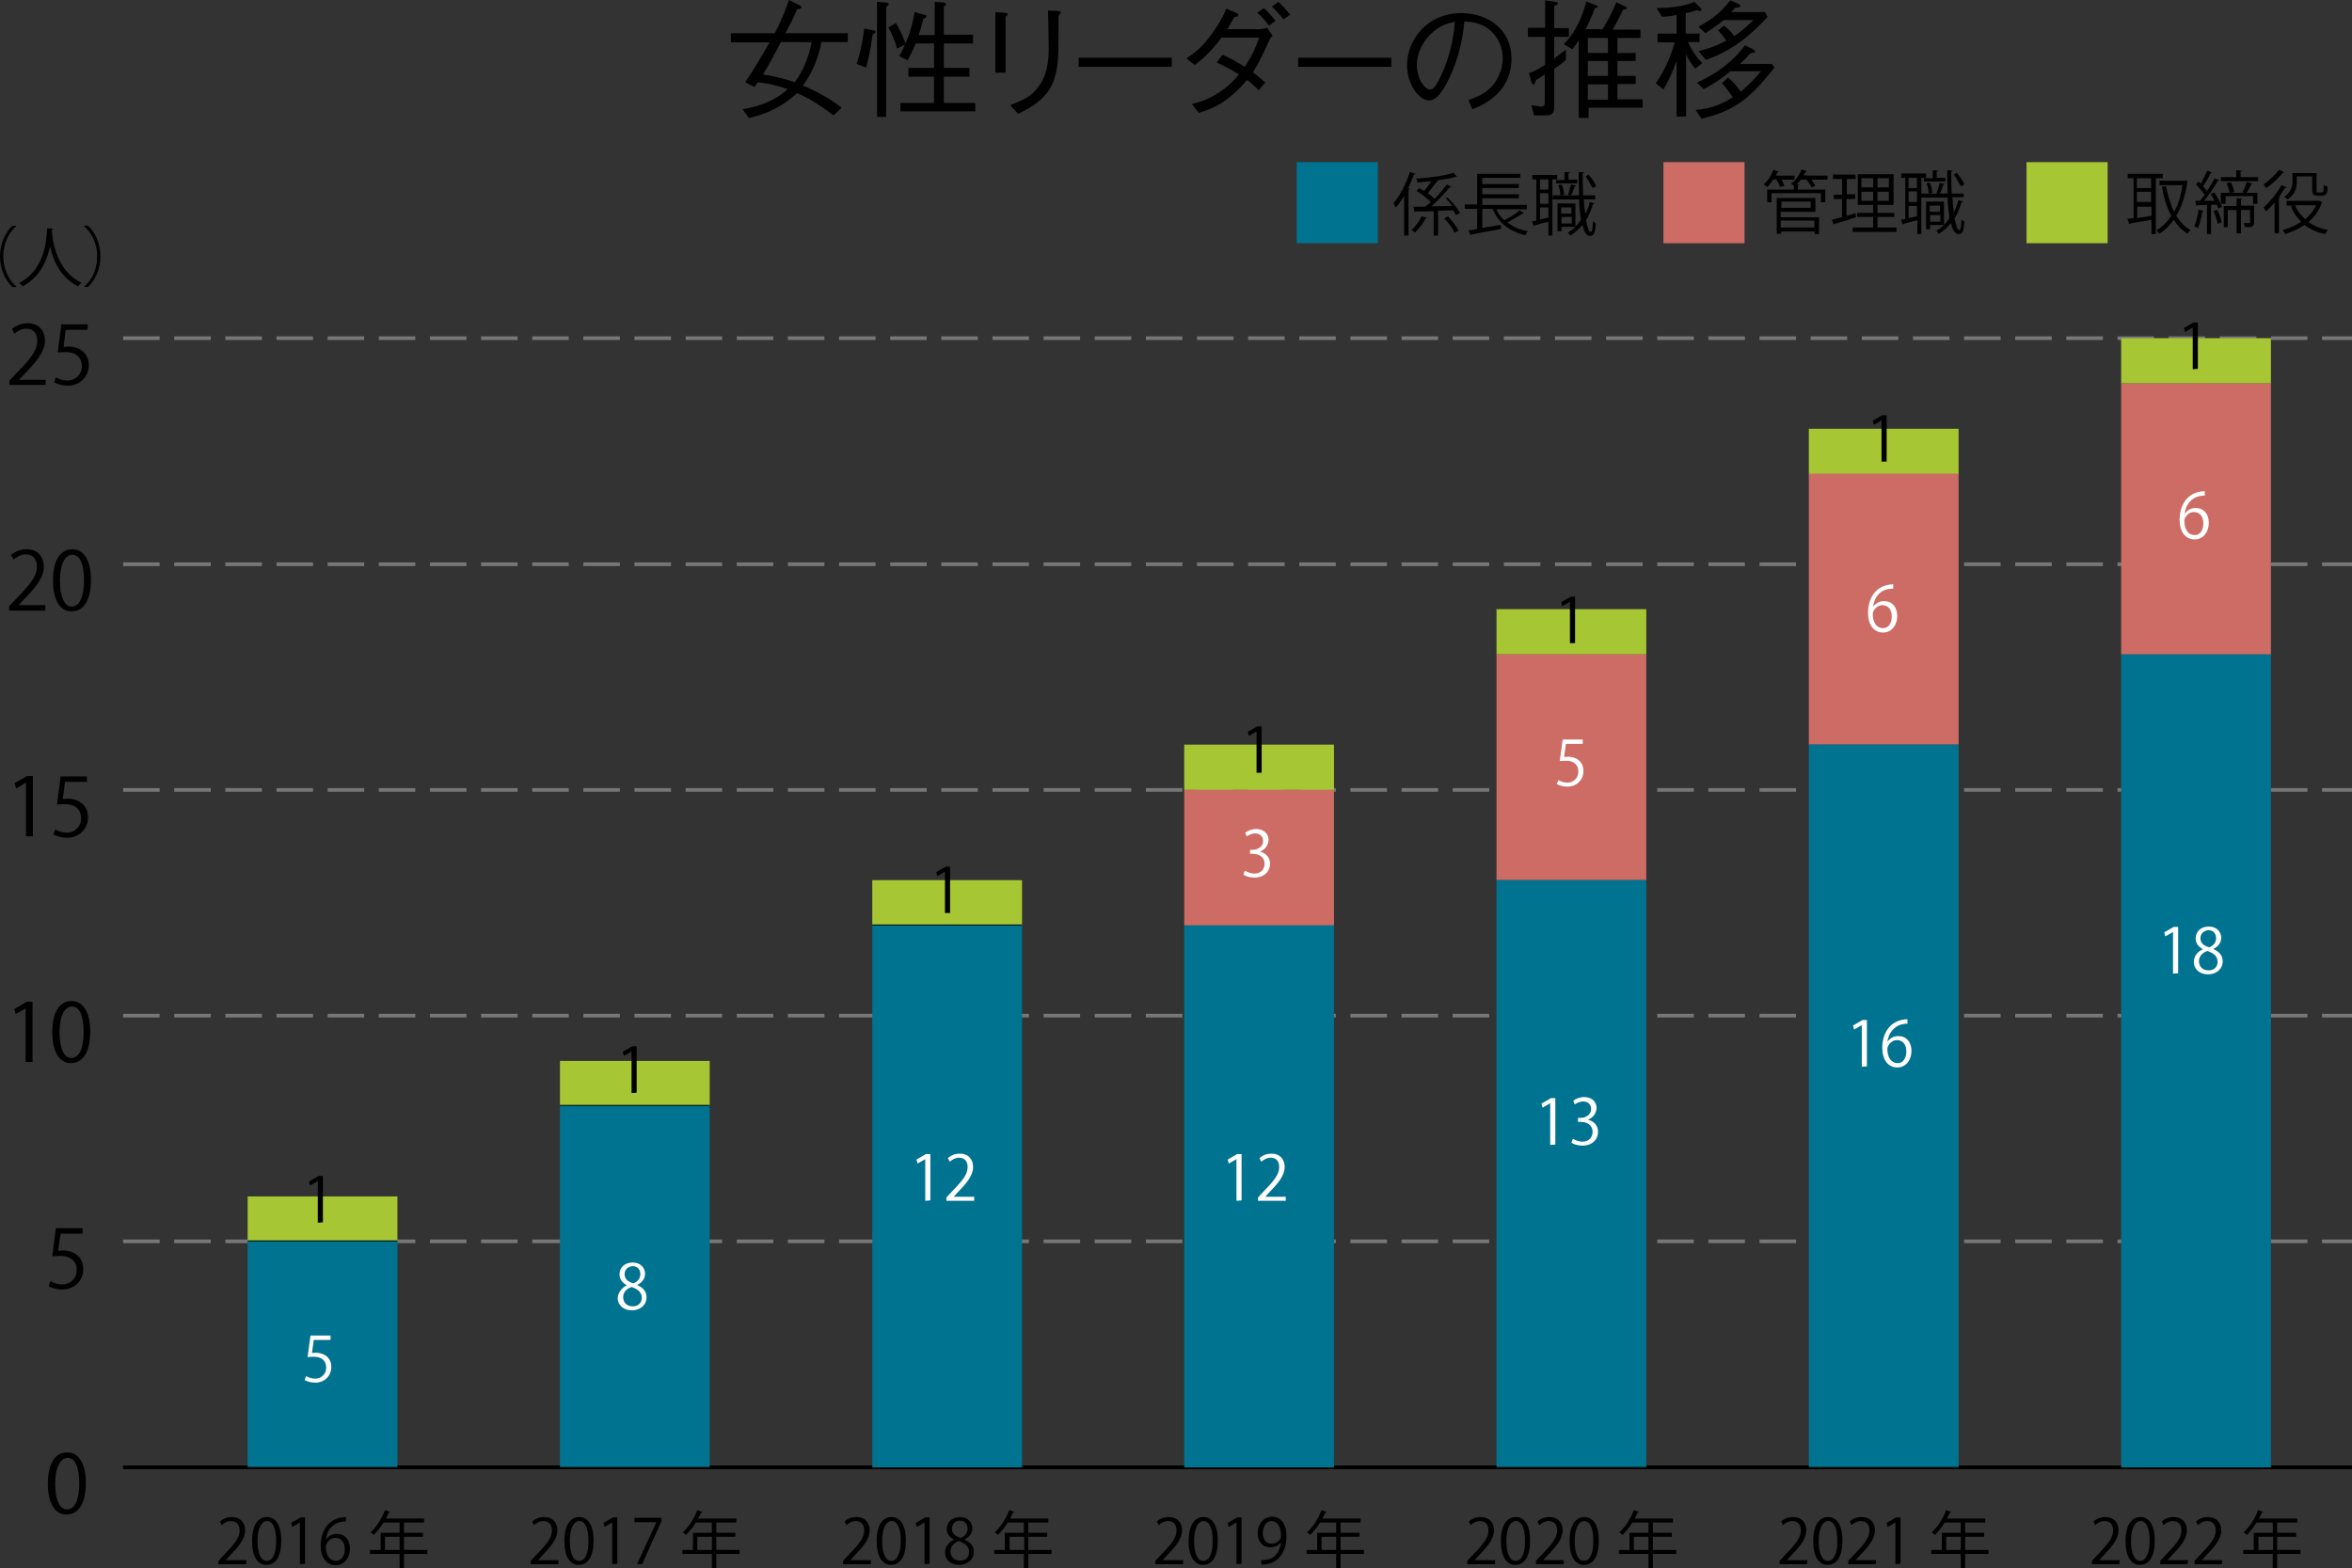 <?xml version="1.0" encoding="utf-8"?>
<!-- Generator: Adobe Illustrator 27.7.0, SVG Export Plug-In . SVG Version: 6.00 Build 0)  -->
<svg version="1.1" id="レイヤー_1" xmlns="http://www.w3.org/2000/svg" xmlns:xlink="http://www.w3.org/1999/xlink" x="0px"
	 y="0px" viewBox="0 0 643.9 429.4" style="enable-background:new 0 0 643.9 429.4;" xml:space="preserve">
<rect x="0" y="0" width="643.9" height="429.4" fill="#333333" stroke="none"/>
<style type="text/css">
	.st0{fill:none;stroke:#000000;stroke-miterlimit:10;}
	.st1{enable-background:new    ;}
	.st2{fill:none;stroke:#777777;stroke-miterlimit:10;stroke-dasharray:10,4;}
	.st3{fill:#A7C634;}
	.st4{fill:#DFDFDF;stroke:#000000;stroke-width:0.5;stroke-miterlimit:10;}
	.st5{fill:#CC6C64;}
	.st6{fill:#007390;}
	.st7{fill:#FFFFFF;}
</style>
<g>
	<line class="st0" x1="33.7" y1="401.8" x2="643.9" y2="401.8"/>
</g>
<g class="st1">
	<path d="M13.1,406.3c0-5.9,2.2-8.6,5.3-8.6s5.1,3,5.1,8.3c0,5.7-2,8.7-5.3,8.7C15.3,414.8,13.1,411.9,13.1,406.3z M21.7,406.2
		c0-4.2-1-7-3.2-7c-1.9,0-3.4,2.6-3.4,7c0,4.4,1.2,7.1,3.2,7.1C20.8,413.3,21.7,410.1,21.7,406.2z"/>
</g>
<g class="st1">
	<path d="M22.6,336.2v1.6h-6l-0.7,4.7c0.4,0,0.7-0.1,1.3-0.1c3,0,5.6,1.7,5.6,5.1c0,3.2-2.5,5.6-5.7,5.6c-1.7,0-3-0.5-3.8-0.9
		l0.5-1.4c0.7,0.4,1.8,0.9,3.3,0.9c2.1,0,3.9-1.6,3.9-3.9c0-2.3-1.4-3.9-4.6-3.9c-0.9,0-1.6,0.1-2.1,0.1l1-7.7H22.6z"/>
</g>
<g class="st1">
	<path d="M7,290.9v-14.8l0,0l-2.7,1.6l-0.4-1.4l3.4-2h1.6v16.5H7V290.9z"/>
	<path d="M14.3,282.7c0-5.9,2.2-8.6,5.3-8.6s5.1,3,5.1,8.3c0,5.7-2,8.7-5.3,8.7C16.5,291.2,14.3,288.2,14.3,282.7z M22.9,282.6
		c0-4.2-1-7-3.2-7c-2,0-3.4,2.6-3.4,7s1.2,7.1,3.2,7.1C22,289.6,22.9,286.5,22.9,282.6z"/>
</g>
<g class="st1">
	<path d="M7.1,229.1v-14.8l0,0l-2.7,1.6L4,214.4l3.4-1.9h1.6V229H7.1V229.1z"/>
	<path d="M23.8,212.5v1.6h-6l-0.6,4.7c0.4,0,0.6-0.1,1.3-0.1c3,0,5.6,1.7,5.6,5.1c0,3.2-2.5,5.6-5.7,5.6c-1.7,0-3-0.5-3.8-0.9
		l0.5-1.4c0.6,0.4,1.8,0.9,3.2,0.9c2.1,0,3.9-1.6,3.9-3.9c0-2.3-1.4-3.9-4.5-3.9c-0.9,0-1.6,0.1-2.1,0.1l1-7.7H23.8z"/>
</g>
<g class="st1">
	<path d="M12.4,167.2H2.5V166l1.6-1.7c3.9-4,6-6.4,6-9.1c0-1.8-0.8-3.4-3.1-3.4c-1.3,0-2.5,0.8-3.3,1.4L3,152c1-0.9,2.5-1.6,4.3-1.6
		c3.4,0,4.7,2.5,4.7,4.7c0,3.1-2.2,5.7-5.6,9.2l-1.3,1.4l0,0h7.3V167.2z"/>
	<path d="M14.5,159c0-5.9,2.2-8.6,5.3-8.6s5.1,3,5.1,8.3c0,5.7-2,8.7-5.3,8.7C16.7,167.5,14.5,164.6,14.5,159z M23,158.9
		c0-4.2-1-7-3.2-7c-2,0-3.4,2.6-3.4,7c0,4.4,1.2,7.2,3.2,7.2C22.1,166,23,162.8,23,158.9z"/>
</g>
<g class="st1">
	<path d="M12.5,105.4H2.6v-1.2l1.6-1.7c3.9-4,6-6.4,6-9.1c0-1.8-0.8-3.4-3.1-3.4c-1.3,0-2.5,0.8-3.2,1.4l-0.6-1.3
		c1-0.9,2.5-1.6,4.3-1.6c3.4,0,4.7,2.5,4.7,4.7c0,3.1-2.2,5.7-5.6,9.2L5.2,104l0,0h7.3V105.4z"/>
	<path d="M24,88.9v1.4h-6L17.4,95c0.4,0,0.6-0.1,1.3-0.1c3,0,5.6,1.7,5.6,5.1c0,3.2-2.5,5.6-5.7,5.6c-1.7,0-3-0.5-3.8-0.9l0.5-1.4
		c0.6,0.4,1.8,0.9,3.2,0.9c2.1,0,3.9-1.6,3.9-3.9s-1.4-3.9-4.5-3.9c-0.9,0-1.6,0.1-2.1,0.1l1-7.7H24V88.9z"/>
</g>
<g>
	<g>
		<line class="st0" x1="33.7" y1="401.8" x2="643.9" y2="401.8"/>
		<line class="st2" x1="33.7" y1="339.9" x2="643.9" y2="339.9"/>
		<line class="st2" x1="33.7" y1="278.1" x2="643.9" y2="278.1"/>
		<line class="st2" x1="33.7" y1="216.3" x2="643.9" y2="216.3"/>
		<line class="st2" x1="33.7" y1="154.5" x2="643.9" y2="154.5"/>
		<line class="st2" x1="33.7" y1="92.6" x2="643.9" y2="92.6"/>
	</g>
</g>
<g>
	<g>
		<g>
			<rect x="67.8" y="327.6" class="st3" width="41" height="12.4"/>
			<rect x="153.3" y="290.5" class="st3" width="41" height="12.4"/>
			<rect x="238.8" y="241" class="st3" width="41" height="12.4"/>
			<rect x="324.2" y="203.9" class="st3" width="41" height="12.4"/>
			<rect x="409.7" y="166.8" class="st3" width="41" height="12.4"/>
			<rect x="495.2" y="117.4" class="st3" width="41" height="12.4"/>
			<rect x="580.7" y="92.6" class="st3" width="41" height="12.4"/>
		</g>
	</g>
	<g>
		<g>
			<polygon class="st4" points="67.8,339.9 108.8,339.9 108.8,339.9 			"/>
			<polygon class="st4" points="153.3,302.8 194.3,302.8 194.3,302.8 			"/>
			<polygon class="st4" points="238.8,253.4 279.8,253.4 279.8,253.4 			"/>
			<rect x="324.2" y="216.3" class="st5" width="41" height="37.1"/>
			<rect x="409.7" y="179.2" class="st5" width="41" height="61.8"/>
			<rect x="495.2" y="129.7" class="st5" width="41" height="74.2"/>
			<rect x="580.7" y="105" class="st5" width="41" height="74.2"/>
		</g>
	</g>
	<g>
		<g>
			<rect x="67.8" y="339.9" class="st6" width="41" height="61.8"/>
			<rect x="153.3" y="302.8" class="st6" width="41" height="98.9"/>
			<rect x="238.8" y="253.4" class="st6" width="41" height="148.4"/>
			<rect x="324.2" y="253.4" class="st6" width="41" height="148.4"/>
			<rect x="409.7" y="241" class="st6" width="41" height="160.7"/>
			<rect x="495.2" y="203.9" class="st6" width="41" height="197.8"/>
			<rect x="580.7" y="179.2" class="st6" width="41" height="222.6"/>
		</g>
	</g>
</g>
<g>
	<g class="st1">
		<path d="M580.2,428.3h-7.5v-0.9l1.2-1.3c3-3.1,4.6-4.9,4.6-7c0-1.4-0.6-2.6-2.4-2.6c-1,0-1.9,0.6-2.5,1.1l-0.5-1
			c0.8-0.7,1.9-1.2,3.3-1.2c2.6,0,3.6,1.9,3.6,3.6c0,2.4-1.7,4.4-4.3,7.1l-1,1.1l0,0h5.6L580.2,428.3L580.2,428.3z"/>
		<path d="M581.9,422c0-4.5,1.7-6.6,4.1-6.6c2.4,0,3.9,2.3,3.9,6.4c0,4.4-1.5,6.7-4.1,6.7C583.5,428.5,581.9,426.3,581.9,422z
			 M588.5,421.9c0-3.2-0.8-5.4-2.5-5.4c-1.5,0-2.6,2-2.6,5.4s0.9,5.5,2.5,5.5C587.7,427.4,588.5,424.9,588.5,421.9z"/>
		<path d="M598.9,428.3h-7.5v-0.9l1.2-1.3c3-3.1,4.6-4.9,4.6-7c0-1.4-0.6-2.6-2.4-2.6c-1,0-1.9,0.6-2.5,1.1l-0.5-1
			c0.8-0.7,1.9-1.2,3.3-1.2c2.6,0,3.6,1.9,3.6,3.6c0,2.4-1.7,4.4-4.3,7.1l-1,1.1l0,0h5.6L598.9,428.3L598.9,428.3z"/>
	</g>
	<g class="st1">
		<path d="M608.3,428.3h-7.5v-0.9l1.2-1.3c3-3.1,4.6-4.9,4.6-7c0-1.4-0.6-2.6-2.4-2.6c-1,0-1.9,0.6-2.5,1.1l-0.5-1
			c0.8-0.7,1.9-1.2,3.3-1.2c2.6,0,3.6,1.9,3.6,3.6c0,2.4-1.7,4.4-4.3,7.1l-1,1.1l0,0h5.6L608.3,428.3L608.3,428.3z"/>
	</g>
	<g class="st1">
		<path d="M629.8,424.4v1.1h-6.4v3.9h-1.2v-3.9h-8.1v-1.1h2.9v-4.7h5.2v-2.8h-4.4c-0.8,1.3-1.8,2.5-2.7,3.4
			c-0.2-0.2-0.6-0.6-0.9-0.7c1.6-1.4,3.1-3.7,4-6.1l1.4,0.5c-0.1,0.2-0.2,0.2-0.4,0.2c-0.2,0.6-0.5,1.1-0.8,1.6h10.5v1.1h-5.5v2.8
			h5.2v1.1h-5.2v3.6H629.8z M618.3,424.4h4v-3.6h-4V424.4z"/>
	</g>
	<g class="st1">
		<path d="M494.7,428.3h-7.5v-0.9l1.2-1.3c3-3.1,4.6-4.9,4.6-7c0-1.4-0.6-2.6-2.4-2.6c-1,0-1.9,0.6-2.5,1.1l-0.5-1
			c0.8-0.7,1.9-1.2,3.3-1.2c2.6,0,3.6,1.9,3.6,3.6c0,2.4-1.7,4.4-4.3,7.1l-1,1.1l0,0h5.6L494.7,428.3L494.7,428.3z"/>
		<path d="M496.4,422c0-4.5,1.7-6.6,4.1-6.6c2.4,0,3.9,2.3,3.9,6.4c0,4.4-1.5,6.7-4.1,6.7C498,428.5,496.4,426.3,496.4,422z
			 M503,421.9c0-3.2-0.8-5.4-2.5-5.4c-1.5,0-2.6,2-2.6,5.4s0.9,5.5,2.5,5.5C502.3,427.4,503,424.9,503,421.9z"/>
		<path d="M513.5,428.3H506v-0.9l1.2-1.3c3-3.1,4.6-4.9,4.6-7c0-1.4-0.6-2.6-2.4-2.6c-1,0-1.9,0.6-2.5,1.1l-0.5-1
			c0.8-0.7,1.9-1.2,3.3-1.2c2.6,0,3.6,1.9,3.6,3.6c0,2.4-1.7,4.4-4.3,7.1l-1,1.1l0,0h5.6L513.5,428.3L513.5,428.3z"/>
	</g>
	<g class="st1">
		<path d="M518.9,428.3v-11.4l0,0l-2.1,1.2l-0.3-1.1l2.6-1.5h1.2v12.7L518.9,428.3L518.9,428.3z"/>
	</g>
	<g class="st1">
		<path d="M544.4,424.4v1.1H538v3.9h-1.2v-3.9h-8.1v-1.1h2.9v-4.7h5.2v-2.8h-4.4c-0.8,1.3-1.8,2.5-2.7,3.4c-0.2-0.2-0.6-0.6-0.9-0.7
			c1.6-1.4,3.1-3.7,4-6.1l1.4,0.5c-0.1,0.2-0.2,0.2-0.4,0.2c-0.2,0.6-0.5,1.1-0.8,1.6h10.5v1.1H538v2.8h5.2v1.1H538v3.6H544.4z
			 M532.8,424.4h4v-3.6h-4V424.4z"/>
	</g>
	<g class="st1">
		<path d="M409.2,428.3h-7.5v-0.9l1.2-1.3c3-3.1,4.6-4.9,4.6-7c0-1.4-0.6-2.6-2.4-2.6c-1,0-1.9,0.6-2.5,1.1l-0.5-1
			c0.8-0.7,1.9-1.2,3.3-1.2c2.6,0,3.6,1.9,3.6,3.6c0,2.4-1.7,4.4-4.3,7.1l-1,1.1l0,0h5.6v1.1H409.2z"/>
		<path d="M410.9,422c0-4.5,1.7-6.6,4.1-6.6s3.9,2.3,3.9,6.4c0,4.4-1.5,6.7-4.1,6.7C412.5,428.5,410.9,426.3,410.9,422z
			 M417.5,421.9c0-3.2-0.8-5.4-2.5-5.4c-1.5,0-2.6,2-2.6,5.4s0.9,5.5,2.5,5.5C416.8,427.4,417.5,424.9,417.5,421.9z"/>
		<path d="M428,428.3h-7.5v-0.9l1.2-1.3c3-3.1,4.6-4.9,4.6-7c0-1.4-0.6-2.6-2.4-2.6c-1,0-1.9,0.6-2.5,1.1l-0.5-1
			c0.8-0.7,1.9-1.2,3.3-1.2c2.6,0,3.6,1.9,3.6,3.6c0,2.4-1.7,4.4-4.3,7.1l-1,1.1l0,0h5.6v1.1H428z"/>
	</g>
	<g class="st1">
		<path d="M429.7,422c0-4.5,1.7-6.6,4.1-6.6s3.9,2.3,3.9,6.4c0,4.4-1.5,6.7-4.1,6.7C431.3,428.5,429.7,426.3,429.7,422z
			 M436.2,421.9c0-3.2-0.8-5.4-2.5-5.4c-1.5,0-2.6,2-2.6,5.4s0.9,5.5,2.5,5.5C435.5,427.4,436.2,424.9,436.2,421.9z"/>
	</g>
	<g class="st1">
		<path d="M458.9,424.4v1.1h-6.4v3.9h-1.2v-3.9h-8.1v-1.1h2.9v-4.7h5.2v-2.8h-4.4c-0.8,1.3-1.8,2.5-2.7,3.4
			c-0.2-0.2-0.6-0.6-0.9-0.7c1.6-1.4,3.1-3.7,4-6.1l1.4,0.5c-0.1,0.2-0.2,0.2-0.4,0.2c-0.2,0.6-0.5,1.1-0.8,1.6H458v1.1h-5.5v2.8
			h5.2v1.1h-5.2v3.6H458.9z M447.3,424.4h4v-3.6h-4V424.4z"/>
	</g>
	<g class="st1">
		<path d="M323.8,428.3h-7.5v-0.9l1.2-1.3c3-3.1,4.6-4.9,4.6-7c0-1.4-0.6-2.6-2.4-2.6c-1,0-1.9,0.6-2.5,1.1l-0.5-1
			c0.8-0.7,1.9-1.2,3.3-1.2c2.6,0,3.6,1.9,3.6,3.6c0,2.4-1.7,4.4-4.3,7.1l-1,1.1l0,0h5.6v1.1H323.8z"/>
		<path d="M325.4,422c0-4.5,1.7-6.6,4.1-6.6s3.9,2.3,3.9,6.4c0,4.4-1.5,6.7-4.1,6.7C327.1,428.5,325.4,426.3,325.4,422z M332,421.9
			c0-3.2-0.8-5.4-2.5-5.4c-1.5,0-2.6,2-2.6,5.4s0.9,5.5,2.5,5.5C331.3,427.4,332,424.9,332,421.9z"/>
		<path d="M338.5,428.3v-11.4l0,0l-2.1,1.2l-0.3-1.1l2.6-1.5h1.2v12.7L338.5,428.3L338.5,428.3z"/>
	</g>
	<g class="st1">
		<path d="M350.7,422.3c-0.7,0.9-1.7,1.4-2.9,1.4c-2.2,0-3.5-1.7-3.5-3.9c0-2.3,1.5-4.5,4-4.5c2.4,0,3.9,2.1,3.9,5.3
			c0,4.2-2.1,7.2-5.4,7.7c-0.6,0.1-1.1,0.1-1.5,0.1v-1.2c0.4,0,0.8,0,1.3-0.1C348.7,426.9,350.4,425.2,350.7,422.3L350.7,422.3z
			 M345.7,419.8c0,1.7,1,2.9,2.4,2.9s2.6-1.1,2.6-2.1c0-2.4-0.9-4.1-2.6-4.1C346.7,416.5,345.7,417.9,345.7,419.8z"/>
	</g>
	<g class="st1">
		<path d="M373.4,424.4v1.1H367v3.9h-1.2v-3.9h-8.1v-1.1h2.9v-4.7h5.2v-2.8h-4.4c-0.8,1.3-1.8,2.5-2.7,3.4c-0.2-0.2-0.6-0.6-0.9-0.7
			c1.6-1.4,3.1-3.7,4-6.1l1.4,0.5c-0.1,0.2-0.2,0.2-0.4,0.2c-0.2,0.6-0.5,1.1-0.8,1.6h10.5v1.1H367v2.8h5.2v1.1H367v3.6H373.4z
			 M361.8,424.4h4v-3.6h-4V424.4z"/>
	</g>
	<g class="st1">
		<path d="M238.3,428.3h-7.5v-0.9l1.2-1.3c3-3.1,4.6-4.9,4.6-7c0-1.4-0.6-2.6-2.4-2.6c-1,0-1.9,0.6-2.5,1.1l-0.5-1
			c0.8-0.7,1.9-1.2,3.3-1.2c2.6,0,3.6,1.9,3.6,3.6c0,2.4-1.7,4.4-4.3,7.1l-1,1.1l0,0h5.6v1.1H238.3z"/>
		<path d="M240,422c0-4.5,1.7-6.6,4.1-6.6s3.9,2.3,3.9,6.4c0,4.4-1.5,6.7-4.1,6.7C241.6,428.5,240,426.3,240,422z M246.6,421.9
			c0-3.2-0.8-5.4-2.5-5.4c-1.5,0-2.6,2-2.6,5.4s0.9,5.5,2.5,5.5C245.8,427.4,246.6,424.9,246.6,421.9z"/>
		<path d="M253.1,428.3v-11.4l0,0l-2.1,1.2l-0.3-1.1l2.6-1.5h1.2v12.7L253.1,428.3L253.1,428.3z"/>
	</g>
	<g class="st1">
		<path d="M261.2,421.6c-1.4-0.7-2-1.8-2-2.9c0-2,1.5-3.3,3.6-3.3c2.3,0,3.4,1.6,3.4,3.1c0,1.1-0.6,2.3-2.1,3v0.1
			c1.6,0.7,2.5,1.8,2.5,3.3c0,2.2-1.8,3.6-4,3.6c-2.4,0-3.9-1.5-3.9-3.4C258.8,423.5,259.7,422.3,261.2,421.6L261.2,421.6z
			 M265.3,425c0-1.6-1.1-2.4-2.8-3c-1.5,0.5-2.3,1.6-2.3,2.8c0,1.4,1,2.5,2.5,2.5C264.3,427.5,265.3,426.4,265.3,425z M260.6,418.6
			c0,1.4,1,2.1,2.4,2.5c1.1-0.4,1.9-1.3,1.9-2.5c0-1.1-0.6-2.2-2.1-2.2C261.3,416.4,260.6,417.5,260.6,418.6z"/>
	</g>
	<g class="st1">
		<path d="M287.9,424.4v1.1h-6.4v3.9h-1.2v-3.9h-8.1v-1.1h2.9v-4.7h5.2v-2.8h-4.4c-0.8,1.3-1.8,2.5-2.7,3.4
			c-0.2-0.2-0.6-0.6-0.9-0.7c1.6-1.4,3.1-3.7,4-6.1l1.4,0.5c-0.1,0.2-0.2,0.2-0.4,0.2c-0.2,0.6-0.5,1.1-0.8,1.6H287v1.1h-5.5v2.8
			h5.2v1.1h-5.2v3.6H287.9z M276.4,424.4h4v-3.6h-4V424.4z"/>
	</g>
	<g class="st1">
		<path d="M152.8,428.3h-7.5v-0.9l1.2-1.3c3-3.1,4.6-4.9,4.6-7c0-1.4-0.6-2.6-2.4-2.6c-1,0-1.9,0.6-2.5,1.1l-0.5-1
			c0.8-0.7,1.9-1.2,3.3-1.2c2.6,0,3.6,1.9,3.6,3.6c0,2.4-1.7,4.4-4.3,7.1l-1,1.1l0,0h5.6v1.1H152.8z"/>
		<path d="M154.5,422c0-4.5,1.7-6.6,4.1-6.6c2.4,0,3.9,2.3,3.9,6.4c0,4.4-1.5,6.7-4.1,6.7C156.1,428.5,154.5,426.3,154.5,422z
			 M161.1,421.9c0-3.2-0.8-5.4-2.5-5.4c-1.5,0-2.6,2-2.6,5.4s0.9,5.5,2.5,5.5C160.4,427.4,161.1,424.9,161.1,421.9z"/>
		<path d="M167.6,428.3v-11.4l0,0l-2.1,1.2l-0.3-1.1l2.6-1.5h1.2v12.7L167.6,428.3L167.6,428.3z"/>
	</g>
	<g class="st1">
		<path d="M173.6,415.6h7.5v0.9l-5.3,11.8h-1.4l5.3-11.5l0,0h-6v-1.2H173.6z"/>
	</g>
	<g class="st1">
		<path d="M202.5,424.4v1.1h-6.4v3.9h-1.2v-3.9h-8.1v-1.1h2.9v-4.7h5.2v-2.8h-4.4c-0.8,1.3-1.8,2.5-2.7,3.4
			c-0.2-0.2-0.6-0.6-0.9-0.7c1.6-1.4,3.1-3.7,4-6.1l1.4,0.5c-0.1,0.2-0.2,0.2-0.4,0.2c-0.2,0.6-0.5,1.1-0.8,1.6h10.5v1.1h-5.5v2.8
			h5.2v1.1h-5.2v3.6H202.5z M190.9,424.4h4v-3.6h-4V424.4z"/>
	</g>
	<g class="st1">
		<path d="M67.3,428.3h-7.5v-0.9l1.2-1.3c3-3.1,4.6-4.9,4.6-7c0-1.4-0.6-2.6-2.4-2.6c-1,0-1.9,0.6-2.5,1.1l-0.5-1
			c0.8-0.7,1.9-1.2,3.3-1.2c2.6,0,3.6,1.9,3.6,3.6c0,2.4-1.7,4.4-4.3,7.1l-1,1.1l0,0h5.6v1.1H67.3z"/>
		<path d="M69,422c0-4.5,1.7-6.6,4.1-6.6c2.4,0,3.9,2.3,3.9,6.4c0,4.4-1.5,6.7-4.1,6.7C70.6,428.5,69,426.3,69,422z M75.6,421.9
			c0-3.2-0.8-5.4-2.5-5.4c-1.5,0-2.6,2-2.6,5.4s0.9,5.5,2.5,5.5C74.9,427.4,75.6,424.9,75.6,421.9z"/>
		<path d="M82.1,428.3v-11.4l0,0l-2.1,1.2l-0.3-1.1l2.6-1.5h1.2v12.7L82.1,428.3L82.1,428.3z"/>
	</g>
	<g class="st1">
		<path d="M89.2,421.6c0.6-0.9,1.6-1.6,3-1.6c2.2,0,3.6,1.6,3.6,4.1c0,2.3-1.4,4.5-3.9,4.5s-4.1-2.1-4.1-5.4c0-3.4,1.6-7,5.7-7.7
			c0.5-0.1,0.9-0.1,1.2-0.1v1.2C91.1,416.6,89.5,419.1,89.2,421.6L89.2,421.6z M94.4,424.2c0-2-1.1-3.1-2.6-3.1s-2.6,1.5-2.6,2.4
			c0,2.3,1,3.9,2.8,3.9C93.4,427.4,94.4,426.1,94.4,424.2z"/>
	</g>
	<g class="st1">
		<path d="M117,424.4v1.1h-6.4v3.9h-1.2v-3.9h-8.1v-1.1h2.9v-4.7h5.2v-2.8H105c-0.8,1.3-1.8,2.5-2.7,3.4c-0.2-0.2-0.6-0.6-0.9-0.7
			c1.6-1.4,3.1-3.7,4-6.1l1.4,0.5c-0.1,0.2-0.2,0.2-0.4,0.2c-0.2,0.6-0.5,1.1-0.8,1.6h10.5v1.1h-5.5v2.8h5.2v1.1h-5.2v3.6H117z
			 M105.4,424.4h4v-3.6h-4V424.4z"/>
	</g>
</g>
<g class="st1">
	<path d="M200.1,11.5V9.1h12c2.2-4.2,3.3-7.4,3.9-9.1l3,1.5c0.1,0.1,0.4,0.2,0.4,0.5c0,0.4-0.8,0.5-1.2,0.5
		c-0.8,2.1-1.9,4.2-3.2,6.6h17.1v2.4h-7.2c-0.4,2.1-1.7,7.5-5.1,11.9c4.5,1.9,8.1,4.1,10.6,6.1l-2.2,2.1c-4-3-6.7-4.7-10-6.1
		c-4.2,3.9-8.6,5.8-13.2,6.8l-1.7-2.4c4.5-0.7,9.3-2.5,12.3-5.5c-2.9-1-5.1-1.5-8.1-1.9c-0.4,0.4-0.7,1.1-1,1.3l-2.5-1.3
		c2.4-3.4,4.2-6.6,6.7-10.9h-10.6V11.5z M213.8,11.5c-1.8,3.5-3,5.7-4.9,8.9c3.5,0.5,5.9,1.2,8.7,2.1c2.4-3.2,3.8-7,4.6-10.9
		C222.3,11.5,213.8,11.5,213.8,11.5z"/>
	<path d="M234.5,17.5c0.8-2.3,1.5-4.9,2.1-9.7l2.4,0.5c0.1,0,0.7,0.1,0.7,0.5c0,0.1,0,0.2-0.8,0.6c-0.6,4.6-1.2,7-1.8,9.1
		L234.5,17.5z M240.1,0.5l2.4,0.2c0.2,0,0.8,0.1,0.8,0.5c0,0.2-0.4,0.5-0.7,0.6V32h-2.5V0.5z M245.3,6.3c1,1.8,1.8,3.4,2.7,5.8
		l-2.4,1.2c-0.7-2.5-1.5-4.1-2.4-5.8L245.3,6.3z M255.9,9.5v-9l2.5,0.2c0.1,0,0.6,0.1,0.6,0.4s-0.2,0.4-0.6,0.6v7.8h8v2.4h-8v6.7h7
		V21h-7v7.2h8.6v2.3h-20.5v-2.3h9.2V21h-7v-2.4h7v-6.7h-5c-1,2.3-1.5,3.3-2.2,4.6l-2.3-1.1c1.7-3.2,3.3-6.7,4.2-12.1l2.5,0.7
		c0.5,0.1,0.7,0.1,0.7,0.5c0,0.4-0.5,0.5-0.8,0.6c-0.6,2.1-0.7,2.9-1.3,4.5h4.2V9.5z"/>
	<path d="M275.2,3.5c0.2,0,0.7,0.1,0.7,0.4c0,0.1,0,0.2-0.6,0.7v15.3h-2.8V3.3L275.2,3.5z M276.6,28.8c4-1.6,5.6-2.5,7-4.2
		c2.1-2.4,3.5-5.5,3.5-11c0-1.1-0.1-5.8-0.1-6.7c0-1.1,0-1.2-0.1-4l2.8,0.1c0.1,0,0.7,0.1,0.7,0.4c0,0.1-0.1,0.2-0.6,1
		c0,10.1,0.1,13.5-1.3,17.6c-1.8,5.1-6.4,7.5-9.8,9.2L276.6,28.8z"/>
	<path d="M295.3,18.3v-2.5h25.5v2.5H295.3z"/>
	<path d="M348.4,9.8c-0.5,0.5-0.6,0.6-0.8,1c-2.7,5.9-3.3,6.9-4.6,9c0.8,0.6,1.9,1.5,3.4,2.8l-1.8,2.1c-1.7-1.7-2.5-2.3-3.2-2.8
		c-5.2,6.1-9.2,7.8-13.2,9l-1.9-2.4c1.9-0.5,4.1-1.1,7-2.9c2.9-1.8,4.5-3.6,5.9-5.2c-1.2-0.7-3-1.9-6.1-3.3l1.6-2.1
		c1.8,0.8,3.2,1.5,6.1,3.3c2.1-3.3,3-5.3,3.9-8h-10.3c-3.4,4.5-5.5,6.1-7.3,7.5l-2.3-1.8c2.2-1.5,4.4-3,7.3-7.2
		c2.3-3.3,3.2-5.3,3.6-6.4l2.7,1.1c0.2,0.1,0.6,0.4,0.6,0.6c0,0.4-0.1,0.4-1.1,0.6c-0.5,0.8-1.2,2.1-1.9,3.3h8.6
		c0.5,0,1.3-0.1,2.3-0.4L348.4,9.8z M347.4,7c-1-1.3-1.9-2.4-3.2-3.5l1.8-1.3c1.2,1.1,2.2,2.2,3.2,3.5L347.4,7z M351.4,5.3
		c-1-1.2-2.1-2.5-3.2-3.5l1.8-1.3c0.8,0.8,2.1,2.1,3.2,3.5L351.4,5.3z"/>
	<path d="M355.4,18.3v-2.5h25.5v2.5H355.4z"/>
	<path d="M402,27.4c1.3-0.5,3.4-1.1,5.3-2.7c2.4-1.9,4.1-5.3,4.1-8.7c0-5.5-3.9-8.4-5.6-9.1c-1.3-0.6-3-1-4.9-1
		c-0.5,5.3-1.8,10.6-4.1,15.4c-1.5,3.2-3.4,6.2-5.5,6.2c-2.9,0-6.1-4.5-6.1-9.6c0-6.8,5.3-14.3,14.9-14.3c7.4,0,13.7,4.6,13.7,12.5
		c0,9.6-8.5,13-10.7,13.8L402,27.4z M390.3,10.9c-1.1,1.6-2.4,3.9-2.4,6.9c0,3.8,2.2,6.7,3.5,6.7c0.7,0,1.6,0,3.9-5.6
		c2.4-5.9,2.8-10.7,3-12.9C395.9,6.4,393.1,7.3,390.3,10.9z"/>
	<path d="M418.6,20c0.7-0.2,2.1-0.7,4.4-2.3v-7.6h-4.7V7.6h4.7V0.1l2.8,0.4c0.1,0,0.7,0.1,0.7,0.4c0,0.4-0.4,0.5-1,0.7v6.1h4v2.4h-4
		V16c1.5-1.1,2.2-1.7,3.2-2.4v2.8c-0.7,0.6-1.7,1.5-3.2,2.4v10.3c0,1.9-0.6,2.5-2.3,2.5c-0.7,0-2.7,0-3.2,0l-0.8-2.8
		c1.7,0.2,2.4,0.4,2.5,0.4c1.2,0,1.2-0.5,1.2-1.5v-7.3c-1,0.7-1.6,1-2.5,1.6c-0.1,0.8-0.2,1.1-0.6,1.1s-0.5-0.4-0.6-0.8L418.6,20z
		 M428.1,12.1c3.6-3.6,5.2-8.1,6.2-11.7l2.5,1c0.4,0.1,0.6,0.2,0.6,0.4c0,0.4-0.6,0.4-0.8,0.4c-0.8,2.4-1.7,4-2.5,5.8h4.6
		c1.5-2.4,2.8-4.9,3.8-7.4l2.3,1.1c0.2,0.1,0.6,0.2,0.6,0.5c0,0.1-0.1,0.4-1,0.4c-1,2.1-1.7,3.4-2.9,5.5h7.6v2.3h-6.3v4.1h5v2.2h-5
		v4.1h5v2.2h-5v4.2h6.9v2.3h-14.8v2.8h-2.7V11c-0.7,1.2-1,1.5-1.7,2.5L428.1,12.1z M440.2,10.4h-5.5v4.1h5.5V10.4z M440.2,16.7h-5.5
		v4.1h5.5V16.7z M440.2,23.1h-5.5v4.2h5.5V23.1z"/>
	<path d="M465.5,3c-0.2,0-0.2,0-1-0.2c-1.3,0.4-1.8,0.6-3,0.8v5.6h3.8v2.3h-3.2c1.1,2.4,2.2,4,3.9,5.8l-1.9,1.5
		c-1.2-1.5-1.9-2.5-2.5-4v17.1H459V16.6c-0.7,2.1-1.6,4.5-3.6,7.9l-2.1-1.7c1.6-2.3,3.6-5.7,5.2-11.2h-4.7V9.2h5.2V4.1
		c-1.7,0.4-2.7,0.4-4,0.5l-1.5-2.4c3.5,0,7.5-0.4,10.4-1.7l1.7,1.7c0.2,0.2,0.2,0.2,0.2,0.4C465.9,2.9,465.7,3,465.5,3z M476.1,28.3
		c-4.4,2.9-8,3.6-10.3,4.2l-1.6-2.4c5-0.4,8-2.1,10.2-3.5c-1-1.3-1.9-2.7-3-3.8l1.7-1.6c1.3,1.1,2.4,2.4,3.5,3.9
		c2.4-2.1,3.6-3.3,5.5-5.6h-8.3c-1.7,1.3-4,3.2-7.4,4.9l-1.8-1.8c5.1-2.3,9.8-5.6,13.1-10.2l2.1,1c0.1,0.1,0.7,0.4,0.7,0.7
		c0,0.4-0.7,0.4-1.3,0.5c-1,1.1-1.6,1.7-2.8,2.9h8.7l0.7,1C483.5,21.2,480.9,25,476.1,28.3z M467,16.4L465,14c1.6-0.4,4.1-1,7.6-2.9
		c-1-1.5-1.8-2.3-2.3-2.8l1.7-1.3c0.7,0.6,1.6,1.3,2.8,2.9c2.5-1.7,4-3.2,5.2-4.4h-8.1c-0.8,0.7-3.3,2.5-5,3.6L465,7.3
		c2.8-1.5,5.8-3.4,8.7-7.2l2.3,1c0.1,0.1,0.5,0.2,0.5,0.5c0,0.4-1,0.5-1.5,0.5c-0.4,0.5-0.6,0.7-1,1.2h9.2l0.7,1.3
		C479.8,9.2,474.2,14,467,16.4z"/>
</g>
<g class="st1">
	<path d="M384.3,53.8c-0.7,1.1-1.3,2.2-2.2,3c-0.1-0.2-0.5-0.8-0.6-1.2c1.7-1.9,3.4-5.2,4.5-8.5l1.5,0.5c0,0.1-0.2,0.2-0.4,0.2
		c-0.5,1.2-1,2.5-1.6,3.8l0.5,0.1c0,0.1-0.1,0.2-0.4,0.2v12.6h-1.2V53.8H384.3z M390.7,59.7c0,0.1-0.1,0.2-0.4,0.1
		c-0.6,1.2-1.8,2.8-2.9,3.9c-0.2-0.2-0.6-0.5-1-0.7c1.1-1,2.2-2.5,2.8-3.8L390.7,59.7z M396.3,54.1c1.3,1.3,2.8,3,3.4,4.2l-1.1,0.6
		c-0.2-0.4-0.5-0.8-0.7-1.3l-4.2,0.1v6.8h-1.2v-6.7c-1.9,0.1-3.6,0.1-5,0.1c0,0.1-0.1,0.2-0.2,0.2l-0.4-1.5h3.3
		c0.5-0.4,1-0.8,1.5-1.3c-1-1-2.5-2.2-3.9-3l0.7-0.8c0.4,0.2,0.8,0.5,1.3,0.8c0.7-0.7,1.5-1.8,2.1-2.7c-1.3,0.1-2.5,0.2-3.8,0.4
		c0-0.2-0.2-0.7-0.4-1.1c3.6-0.2,7.9-0.8,10.2-1.6l1,1.1c0,0-0.1,0-0.2,0h-0.1c-1.3,0.4-3.2,0.7-5.2,1l0.4,0.2
		c-0.1,0.1-0.2,0.1-0.4,0.1c-0.6,0.8-1.7,2.2-2.5,3.2c0.7,0.5,1.5,1.1,1.8,1.6c1.3-1.3,2.5-2.8,3.4-4l1.3,0.7c0,0.1-0.2,0.1-0.5,0.1
		c-1.3,1.6-3.3,3.6-5,5.2c1.8,0,3.8-0.1,5.7-0.1c-0.6-0.7-1.2-1.5-1.8-2.1L396.3,54.1z M396.4,59.2c1.1,1.2,2.3,2.8,2.9,3.9
		c-0.5,0.4-0.8,0.5-1.1,0.6c-0.5-1.1-1.7-2.8-2.8-3.9C396.3,59.3,396.4,59.3,396.4,59.2z"/>
	<path d="M409.7,57.4c0.5,1.1,1.2,2.1,2.1,2.9c1.5-0.7,3.2-1.8,4.2-2.7l1.2,0.8c-0.1,0.1-0.2,0.1-0.4,0.1c-1.1,0.7-2.8,1.7-4.1,2.4
		c1.5,1.2,3.4,2.1,5.6,2.4c-0.2,0.2-0.6,0.7-0.7,1.1c-4.4-1-7.4-3.4-9-7.2h-2.8v5.2c1.6-0.2,3.4-0.6,5.1-0.8v1.1
		c-3,0.6-6.2,1.1-8.1,1.5c0,0.1-0.1,0.2-0.2,0.2l-0.6-1.3c0.7-0.1,1.6-0.2,2.4-0.4v-5.5H401v-1.2h3.4v-8.4h11.8v1.1h-10.4v1.7h10
		v1.1h-10v1.7h10v1.1h-10v1.8H418v1.2h-8.3V57.4z"/>
	<path d="M426.2,49.1H425v15.4h-1.1v-3.8c-1.5,0.4-2.8,0.7-3.8,1c0,0.1-0.1,0.2-0.2,0.2l-0.5-1.3l1.2-0.2V49.1h-1.1v-1.2h6.8v1.2
		H426.2z M423.9,51.9v-2.8h-2.3v2.8H423.9z M423.9,55.8v-2.9h-2.3v2.9H423.9z M421.6,56.9v3.2l2.3-0.5v-2.8h-2.3V56.9z M433.6,54.6
		c0.1,1.5,0.2,2.8,0.4,4c0.5-1,1-2.1,1.2-3.3l1.3,0.4c0,0.1-0.1,0.2-0.4,0.2c-0.5,1.6-1.1,3.2-1.9,4.4c0.4,1.9,0.7,3.2,1.3,3.2
		c0.4,0,0.5-1,0.6-2.9c0.2,0.2,0.6,0.5,0.8,0.6c-0.2,2.5-0.5,3.4-1.6,3.4c-1,0-1.6-1.1-2.1-3c-1,1.2-2.1,2.2-3.3,2.9
		c-0.1-0.2-0.5-0.6-0.7-0.8c1.5-0.8,2.7-2.1,3.6-3.5c-0.2-1.6-0.5-3.5-0.5-5.6h-7.2v-1.1h7.2c-0.1-2.1-0.1-4.2-0.1-6.4l1.5,0.1
		c0,0.1-0.1,0.2-0.4,0.2c0,2.1,0,4.1,0.1,6.1h3.3v1.1h-3.3V54.6z M426,49.3h2.3v-2.2l1.5,0.1c0,0.1-0.1,0.2-0.4,0.2v1.8h2.4v1H426
		V49.3z M431.3,62.1h-3.8v1.2h-1.1v-7.6h4.9V62.1z M427.5,50.5c0.4,0.8,0.7,2.1,0.7,2.8l-1,0.2c0-0.7-0.2-1.9-0.6-2.8L427.5,50.5z
		 M430.2,56.8h-2.8v1.7h2.8V56.8z M427.5,61.2h2.8v-1.8h-2.8V61.2z M431.5,50.8c0,0.1-0.1,0.1-0.4,0.2c-0.2,0.7-0.6,1.8-1,2.5
		c0,0-0.7-0.2-0.8-0.2c0.2-0.7,0.6-1.9,0.8-2.8L431.5,50.8z M434.9,47.8c0.8,1,1.7,2.2,2.1,3.2l-1,0.5c-0.4-0.8-1.2-2.2-1.9-3.2
		L434.9,47.8z"/>
</g>
<g class="st1">
	<path d="M487.3,51.2c-0.1-0.5-0.5-1.3-1-2.1h-0.8c-0.5,0.7-1.1,1.6-1.7,2.1c-0.2-0.2-0.6-0.5-1-0.7c1.1-0.8,2.1-2.4,2.7-4l1.5,0.5
		c0,0.1-0.2,0.1-0.4,0.1c-0.1,0.2-0.2,0.6-0.5,1h5.2v1.1h-3.6c0.4,0.6,0.6,1.2,0.8,1.7L487.3,51.2z M500.3,48.1v1.1h-4.4
		c0.5,0.6,0.8,1.2,1.1,1.7l-1.1,0.4c-0.2-0.6-0.7-1.3-1.3-2.1H493c-0.4,0.5-0.7,1-1.2,1.3h0.8c0,0.1-0.1,0.2-0.4,0.2v1.2h7.5v3.5
		h-1.2v-2.5h-13.5v2.5h-1.2v-3.5h7.3v-1.1c-0.2-0.1-0.6-0.4-0.8-0.5c1.2-0.8,2.3-2.3,2.9-3.9l1.5,0.5c0,0.1-0.1,0.1-0.4,0.1
		c-0.1,0.4-0.4,0.6-0.5,1C493.8,48.1,500.3,48.1,500.3,48.1z M487.5,58v1.5H498v4.6h-1.2v-0.7h-9.2v0.6h-1.2v-9.8h10.6v3.8h-9.3V58z
		 M495.7,55.2h-8v1.7h8V55.2z M496.7,60.4h-9.2v1.9h9.2V60.4z"/>
	<path d="M505.5,54.5v4.6l2.5-0.7c0,0.1,0,0.2,0.1,1.1c-2.2,0.7-4.5,1.5-5.9,1.8c0,0.1-0.1,0.2-0.2,0.2l-0.5-1.3
		c0.7-0.2,1.7-0.5,2.8-0.7v-5H502v-1.2h2.3V49h-2.5v-1.2h6.2V49h-2.4v4.2h2.3v1.2C507.8,54.5,505.5,54.5,505.5,54.5z M514,62.3h5.2
		v1.2h-12v-1.2h5.6v-2.9h-4.4v-1.1h4.4v-2.2h-4.2v-8.4h9.8v8.4H514v2.2h4.6v1.1H514V62.3z M509.6,48.8v2.5h3.2v-2.5H509.6z
		 M509.6,55h3.2v-2.5h-3.2V55z M517.1,51.3v-2.5H514v2.5H517.1z M517.1,55v-2.5H514V55H517.1z"/>
	<path d="M527.2,48.7H526v15.4h-1.1v-3.8c-1.5,0.4-2.8,0.7-3.8,1c0,0.1-0.1,0.2-0.2,0.2l-0.5-1.3l1.2-0.2V48.7h-1.1v-1.2h6.8v1.2
		H527.2z M524.8,51.5v-2.8h-2.3v2.8H524.8z M524.8,55.3v-2.9h-2.3v2.9H524.8z M522.5,56.4v3.3l2.3-0.5v-2.8H522.5z M534.5,54.1
		c0.1,1.5,0.2,2.8,0.4,4c0.5-1,1-2.1,1.2-3.3l1.3,0.4c0,0.1-0.1,0.2-0.4,0.2c-0.5,1.6-1.1,3.2-1.9,4.4c0.4,1.9,0.7,3.2,1.3,3.2
		c0.4,0,0.5-1,0.6-2.9c0.2,0.2,0.6,0.5,0.8,0.6c-0.2,2.5-0.5,3.4-1.6,3.4c-1,0-1.6-1.1-2.1-3c-1,1.2-2.1,2.2-3.3,2.9
		c-0.1-0.2-0.5-0.6-0.7-0.8c1.5-0.8,2.7-2.1,3.6-3.5c-0.2-1.6-0.5-3.5-0.5-5.6h-7.2v-1.1h7.2c-0.1-2.1-0.1-4.2-0.1-6.4l1.5,0.1
		c0,0.1-0.1,0.2-0.4,0.2c0,2.1,0,4.1,0.1,6.1h3.3V54h-3.3V54.1z M526.8,48.8h2.3v-2.2l1.5,0.1c0,0.1-0.1,0.2-0.4,0.2v1.8h2.4v1h-5.9
		v-1H526.8z M532.2,61.6h-3.8v1.2h-1.1v-7.6h4.9V61.6z M528.3,50c0.4,0.8,0.7,2.1,0.7,2.8l-1,0.2c0-0.7-0.2-1.9-0.6-2.8L528.3,50z
		 M531.1,56.3h-2.8V58h2.8V56.3z M528.4,60.7h2.8v-1.8h-2.8V60.7z M532.4,50.4c0,0.1-0.1,0.1-0.4,0.2c-0.2,0.7-0.6,1.8-1,2.5
		c0,0-0.7-0.2-0.8-0.2c0.2-0.7,0.6-1.9,0.8-2.8L532.4,50.4z M535.7,47.3c0.8,1,1.7,2.2,2.1,3.2l-1,0.5c-0.4-0.8-1.2-2.2-1.9-3.2
		L535.7,47.3z"/>
</g>
<rect x="355" y="44.4" class="st6" width="22.2" height="22.2"/>
<rect x="455.4" y="44.4" class="st5" width="22.2" height="22.2"/>
<g class="st1">
	<path d="M591.9,48.8h-1.7v15.3H589v-3.9c-2.3,0.4-4.5,0.7-5.9,1c0,0.1-0.1,0.2-0.2,0.2l-0.5-1.5c0.5,0,1.1-0.1,1.7-0.2V48.8h-1.6
		v-1.2h9.6v1.2H591.9z M588.9,51.5v-2.7H585v2.7H588.9z M588.9,55.3v-2.8H585v2.8H588.9z M585.1,56.5v3.2c1.2-0.1,2.5-0.4,3.9-0.6
		v-2.5H585.1z M598.2,49.4l0.7,0.2c0,0.1-0.1,0.2-0.1,0.2c-0.5,3.8-1.6,6.9-3,9.3c1.1,1.7,2.3,3,3.9,3.9c-0.2,0.2-0.7,0.7-0.8,1
		c-1.6-1-2.8-2.2-3.8-3.8c-1.1,1.6-2.4,2.8-3.9,3.8c-0.2-0.2-0.6-0.7-0.8-1c1.5-0.8,2.9-2.2,4-3.9c-1.2-2.3-2.1-5-2.5-8L593,51
		c0.5,2.5,1.2,5,2.2,7c1.1-1.9,1.9-4.4,2.3-7.3h-6.3v-1.2h6.8L598.2,49.4z"/>
	<path d="M606.3,55c-0.4-0.6-0.7-1.3-1.1-1.9l1-0.4c0.8,1.2,1.7,2.8,2.1,3.9l-1,0.5c-0.1-0.4-0.2-0.7-0.4-1.1l-1.6,0.1v8h-1.1v-8
		c-1.1,0-1.9,0.1-2.7,0.1c0,0.1-0.1,0.2-0.2,0.2L601,55h1.3c0.4-0.5,0.8-1.1,1.3-1.7c-0.6-0.8-1.6-1.9-2.4-2.8l0.7-0.8
		c0.2,0.2,0.4,0.4,0.6,0.6c0.6-1.1,1.3-2.5,1.8-3.6l1.3,0.6c-0.1,0.1-0.2,0.1-0.4,0.1c-0.5,1.1-1.3,2.5-2.1,3.6
		c0.5,0.5,0.8,1,1.1,1.3c0.8-1.2,1.6-2.5,2.1-3.5l1.3,0.6c0,0.1-0.2,0.1-0.4,0.1c-1,1.6-2.4,3.9-3.8,5.5L606.3,55z M603.3,57.8
		c0,0.1-0.1,0.2-0.4,0.2c-0.2,1.6-0.7,3.4-1.2,4.5c-0.2-0.1-0.6-0.4-1-0.5c0.5-1.1,1-2.8,1.2-4.6L603.3,57.8z M607.1,61.3
		c-0.1-1-0.6-2.4-1.1-3.5l1-0.4c0.5,1.1,1.1,2.5,1.2,3.5L607.1,61.3z M618.2,48.5v1.1H608v-1.1h4.2v-1.9l1.6,0.1
		c0,0.1-0.1,0.2-0.4,0.2v1.6H618.2z M610.6,52.8h3.9l-0.6-0.2c0.5-0.7,1-2.1,1.2-2.8l1.6,0.5c0,0.1-0.2,0.1-0.4,0.1
		c-0.2,0.7-0.8,1.7-1.3,2.4h3v3h-1.2v-2.1h-7.5v2.1H608v-3h2.4c-0.1-0.7-0.5-1.8-0.8-2.7l1.1-0.2c0.5,0.8,0.8,1.9,1,2.7L610.6,52.8z
		 M617.1,56.5v4.4c0,1.2-0.5,1.3-2.5,1.3c0-0.4-0.2-0.7-0.4-1.1c0.4,0,0.7,0,1,0c0.7,0,0.8,0,0.8-0.2v-3.4h-2.5v6.4h-1.2v-6.4h-2.4
		v4.7h-1.1v-5.8h3.5v-2.1l1.6,0.1c0,0.1-0.1,0.2-0.4,0.2v1.7h3.6V56.5z"/>
	<path d="M622.6,55.6c-0.7,0.8-1.5,1.6-2.2,2.3c-0.1-0.2-0.5-0.8-0.7-1.1c1.7-1.5,3.6-3.8,4.9-6.1l1.5,0.6c-0.1,0.1-0.2,0.2-0.5,0.1
		c-0.5,0.8-1.1,1.7-1.7,2.5l0.4,0.1c0,0.1-0.1,0.2-0.4,0.2v9.7h-1.2V55.6z M625.4,47.2c-0.1,0.1-0.2,0.1-0.4,0.1
		c-1.1,1.3-3,3.2-4.6,4.2c-0.1-0.2-0.5-0.7-0.7-1c1.5-1.1,3.3-2.7,4.2-4L625.4,47.2z M635,55l0.8,0.4c0,0.1-0.1,0.1-0.2,0.2
		c-0.7,2.1-2.1,3.9-3.6,5.2c1.5,1.1,3.3,1.8,5.3,2.2c-0.2,0.2-0.6,0.7-0.8,1.1c-2.2-0.5-4-1.3-5.6-2.5c-1.6,1.1-3.5,1.9-5.3,2.5
		c-0.1-0.4-0.5-0.8-0.7-1.1c1.8-0.5,3.5-1.2,5.1-2.3c-1.2-1.2-2.2-2.5-2.8-4.2l0.8-0.2H626V55h8.7L635,55z M628.8,48.5v1.1
		c0,1.7-0.4,3.6-2.5,5c-0.2-0.2-0.7-0.6-1-0.7c1.9-1.2,2.3-2.9,2.3-4.2v-2.3h6.6v4.6c0,0.6,0,0.7,0.5,0.7h0.7c0.7,0,0.7,0,0.8-2.1
		c0.2,0.2,0.6,0.4,1,0.5c0,1.7-0.1,2.5-1.7,2.5h-1c-1.5,0-1.5-0.8-1.5-1.9v-3.4h-4.2V48.5z M628.3,56.2c0.6,1.5,1.6,2.8,2.8,3.8
		c1.3-1.1,2.3-2.3,3-3.8H628.3z"/>
</g>
<rect x="554.8" y="44.4" class="st3" width="22.2" height="22.2"/>
<g class="st1">
	<path class="st7" d="M90.5,365.7v1.2h-4.6l-0.5,3.6c0.3,0,0.5-0.1,1-0.1c2.3,0,4.3,1.3,4.3,3.9c0,2.5-1.9,4.3-4.4,4.3
		c-1.3,0-2.3-0.4-2.9-0.7l0.4-1.1c0.5,0.3,1.4,0.7,2.5,0.7c1.6,0,3-1.2,3-3s-1.1-3-3.5-3c-0.7,0-1.2,0.1-1.6,0.1l0.8-5.9H90.5z"/>
</g>
<g class="st1">
	<path d="M87,334.8v-11.4l0,0l-2.1,1.2l-0.3-1.1l2.6-1.5h1.2v12.7L87,334.8L87,334.8z"/>
</g>
<g class="st1">
	<path class="st7" d="M171.6,351.9c-1.4-0.7-2-1.8-2-2.9c0-2,1.5-3.3,3.6-3.3c2.3,0,3.4,1.6,3.4,3.1c0,1.1-0.6,2.3-2.1,3v0.1
		c1.6,0.7,2.5,1.8,2.5,3.3c0,2.2-1.8,3.6-4,3.6c-2.4,0-3.9-1.5-3.9-3.4C169.2,353.9,170.2,352.7,171.6,351.9L171.6,351.9z
		 M175.7,355.4c0-1.6-1.1-2.4-2.8-3c-1.5,0.5-2.3,1.6-2.3,2.8c0,1.4,1,2.5,2.5,2.5C174.7,357.8,175.7,356.7,175.7,355.4z M171,348.9
		c0,1.4,1,2.1,2.4,2.5c1.1-0.4,1.9-1.3,1.9-2.5c0-1.1-0.6-2.2-2.1-2.2C171.7,346.8,171,347.8,171,348.9z"/>
</g>
<g class="st1">
	<path d="M172.9,299.3v-11.4l0,0l-2.1,1.2l-0.3-1.1l2.6-1.5h1.2v12.7L172.9,299.3L172.9,299.3z"/>
</g>
<g class="st1">
	<path class="st7" d="M253.3,328.8v-11.4l0,0l-2.1,1.2l-0.3-1.1l2.6-1.5h1.2v12.7L253.3,328.8L253.3,328.8z"/>
	<path class="st7" d="M266.6,328.8h-7.5v-0.9l1.2-1.3c3-3.1,4.6-4.9,4.6-7c0-1.4-0.6-2.6-2.4-2.6c-1,0-1.9,0.6-2.5,1.1l-0.5-1
		c0.8-0.7,1.9-1.2,3.3-1.2c2.6,0,3.6,1.9,3.6,3.6c0,2.4-1.7,4.4-4.3,7.1l-1,1.1l0,0h5.6v1.1H266.6z"/>
</g>
<g class="st1">
	<path d="M258.7,250.1v-11.4l0,0l-2.1,1.2l-0.3-1.1l2.6-1.5h1.2V250h-1.4V250.1z"/>
</g>
<g class="st1">
	<path class="st7" d="M338.5,328.8v-11.4l0,0l-2.1,1.2l-0.3-1.1l2.6-1.5h1.2v12.7L338.5,328.8L338.5,328.8z"/>
	<path class="st7" d="M351.9,328.8h-7.5v-0.9l1.2-1.3c3-3.1,4.6-4.9,4.6-7c0-1.4-0.6-2.6-2.4-2.6c-1,0-1.9,0.6-2.5,1.1l-0.5-1
		c0.8-0.7,1.9-1.2,3.3-1.2c2.6,0,3.6,1.9,3.6,3.6c0,2.4-1.7,4.4-4.3,7.1l-1,1.1l0,0h5.6v1.1H351.9z"/>
</g>
<g class="st1">
	<path class="st7" d="M344.9,233.2c1.5,0.3,2.8,1.5,2.8,3.3c0,2-1.5,3.8-4.3,3.8c-1.3,0-2.4-0.4-3-0.8l0.4-1.1
		c0.5,0.3,1.5,0.8,2.6,0.8c2.1,0,2.8-1.5,2.8-2.7c0-1.9-1.6-2.7-3.2-2.7h-0.8v-1.1h0.8c1.2,0,2.8-0.8,2.8-2.4c0-1.1-0.7-2.1-2.2-2.1
		c-0.9,0-1.8,0.5-2.3,0.8l-0.4-1c0.6-0.5,1.8-1,3-1c2.3,0,3.4,1.5,3.4,3C347.2,231.5,346.4,232.6,344.9,233.2L344.9,233.2z"/>
</g>
<g class="st1">
	<path d="M344,211.7v-11.4l0,0l-2.1,1.2l-0.3-1.1l2.6-1.5h1.2v12.7H344V211.7z"/>
</g>
<g class="st1">
	<path class="st7" d="M424.4,313.5v-11.4l0,0l-2.1,1.2l-0.3-1.1l2.6-1.5h1.2v12.7L424.4,313.5L424.4,313.5z"/>
	<path class="st7" d="M434.7,306.6c1.5,0.3,2.8,1.5,2.8,3.3c0,2-1.5,3.8-4.3,3.8c-1.3,0-2.4-0.4-3-0.8l0.4-1.1
		c0.5,0.3,1.5,0.8,2.6,0.8c2.1,0,2.8-1.5,2.8-2.7c0-1.9-1.6-2.7-3.2-2.7H432v-1.1h0.8c1.2,0,2.8-0.8,2.8-2.4c0-1.1-0.7-2.1-2.2-2.1
		c-0.9,0-1.8,0.5-2.3,0.8l-0.4-1c0.6-0.5,1.8-1,3-1c2.3,0,3.4,1.5,3.4,3C437,304.9,436.1,306.1,434.7,306.6L434.7,306.6z"/>
</g>
<g class="st1">
	<path class="st7" d="M433.3,202.5v1.2h-4.6l-0.5,3.6c0.3,0,0.5-0.1,1-0.1c2.3,0,4.3,1.3,4.3,3.9c0,2.5-1.9,4.3-4.4,4.3
		c-1.3,0-2.3-0.4-2.9-0.7l0.4-1.1c0.5,0.3,1.4,0.7,2.5,0.7c1.6,0,3-1.2,3-3s-1.1-3-3.5-3c-0.7,0-1.2,0.1-1.6,0.1l0.8-5.9H433.3z"/>
</g>
<g class="st1">
	<path d="M429.8,176.2v-11.4l0,0l-2.1,1.2l-0.3-1.1l2.6-1.5h1.2v12.7h-1.4V176.2z"/>
</g>
<g class="st1">
	<path class="st7" d="M509.7,292.1v-11.4l0,0l-2.1,1.2l-0.3-1.1l2.6-1.5h1.2V292L509.7,292.1L509.7,292.1z"/>
	<path class="st7" d="M516.7,285.3c0.6-0.9,1.6-1.6,3-1.6c2.2,0,3.6,1.6,3.6,4.1c0,2.3-1.4,4.5-3.9,4.5s-4.1-2.1-4.1-5.4
		c0-3.4,1.6-7,5.7-7.7c0.5-0.1,0.9-0.1,1.2-0.1v1.2C518.7,280.3,517,282.9,516.7,285.3L516.7,285.3z M521.9,287.9
		c0-2-1.1-3.1-2.6-3.1s-2.6,1.5-2.6,2.4c0,2.3,1,3.9,2.8,3.9C520.9,291.2,521.9,289.8,521.9,287.9z"/>
</g>
<g class="st1">
	<path class="st7" d="M512.8,166.2c0.6-0.9,1.6-1.6,3-1.6c2.2,0,3.6,1.6,3.6,4.1c0,2.3-1.4,4.5-3.9,4.5s-4.1-2.1-4.1-5.4
		c0-3.4,1.6-7,5.7-7.7c0.5-0.1,0.9-0.1,1.2-0.1v1.2C514.7,161.1,513,163.7,512.8,166.2L512.8,166.2z M517.9,168.8
		c0-2-1.1-3.1-2.6-3.1s-2.6,1.5-2.6,2.4c0,2.3,1,3.9,2.8,3.9C517,172,517.9,170.7,517.9,168.8z"/>
</g>
<g class="st1">
	<path d="M515.1,126.5v-11.4l0,0l-2.1,1.2l-0.3-1.1l2.6-1.5h1.2v12.7h-1.4V126.5z"/>
</g>
<g class="st1">
	<path class="st7" d="M594.9,266.6v-11.4l0,0l-2.1,1.2l-0.3-1.1l2.6-1.5h1.2v12.7L594.9,266.6L594.9,266.6z"/>
	<path class="st7" d="M603.1,259.9c-1.4-0.7-2-1.8-2-2.9c0-2,1.5-3.3,3.6-3.3c2.3,0,3.4,1.6,3.4,3.1c0,1.1-0.6,2.3-2.1,3v0.1
		c1.6,0.7,2.5,1.8,2.5,3.3c0,2.2-1.8,3.6-4,3.6c-2.4,0-3.9-1.5-3.9-3.4C600.6,261.8,601.6,260.6,603.1,259.9L603.1,259.9z
		 M607.1,263.4c0-1.6-1.1-2.4-2.8-3c-1.5,0.5-2.3,1.6-2.3,2.8c0,1.4,1,2.5,2.5,2.5C606.2,265.8,607.1,264.7,607.1,263.4z
		 M602.4,256.9c0,1.4,1,2.1,2.4,2.5c1.1-0.4,1.9-1.3,1.9-2.5c0-1.1-0.6-2.2-2.1-2.2C603.2,254.8,602.4,255.8,602.4,256.9z"/>
</g>
<g class="st1">
	<path class="st7" d="M598.1,140.7c0.6-0.9,1.6-1.6,3-1.6c2.2,0,3.6,1.6,3.6,4.1c0,2.3-1.4,4.5-3.9,4.5s-4.1-2.1-4.1-5.4
		c0-3.4,1.6-7,5.7-7.7c0.5-0.1,0.9-0.1,1.2-0.1v1.2C600,135.7,598.3,138.3,598.1,140.7L598.1,140.7z M603.2,143.3
		c0-2-1.1-3.1-2.6-3.1s-2.6,1.5-2.6,2.4c0,2.3,1,3.9,2.8,3.9C602.2,146.6,603.2,145.3,603.2,143.3z"/>
</g>
<g class="st1">
	<path d="M600.3,101.1V89.7l0,0l-2.1,1.2l-0.3-1.1l2.6-1.5h1.2V101L600.3,101.1L600.3,101.1z"/>
</g>
<g>
	<path d="M4.5,61.9c-2,1.6-3.6,4.6-3.6,8.3c0,3.7,1.7,6.7,3.6,8.3v0.1H3.4C1.6,76.9,0,73.9,0,70.2s1.6-6.7,3.4-8.4L4.5,61.9
		L4.5,61.9z"/>
	<path d="M14.6,62.6c0,0.1-0.1,0.2-0.4,0.3l0,0.5c0.2,2.5,1.3,10.9,8.1,14c-0.3,0.3-0.7,0.7-0.9,1c-4.8-2.3-6.9-7.2-7.7-10.9h0
		c-0.8,3.6-2.6,8.3-7.5,10.9c-0.2-0.3-0.6-0.7-1-0.9c7.5-3.8,7.5-12.6,7.7-15L14.6,62.6z"/>
	<path d="M23,78.5c2-1.6,3.6-4.6,3.6-8.3c0-3.7-1.7-6.7-3.6-8.3v-0.1h1.1c1.8,1.6,3.4,4.7,3.4,8.4s-1.6,6.7-3.4,8.4L23,78.5L23,78.5
		z"/>
</g>
</svg>
